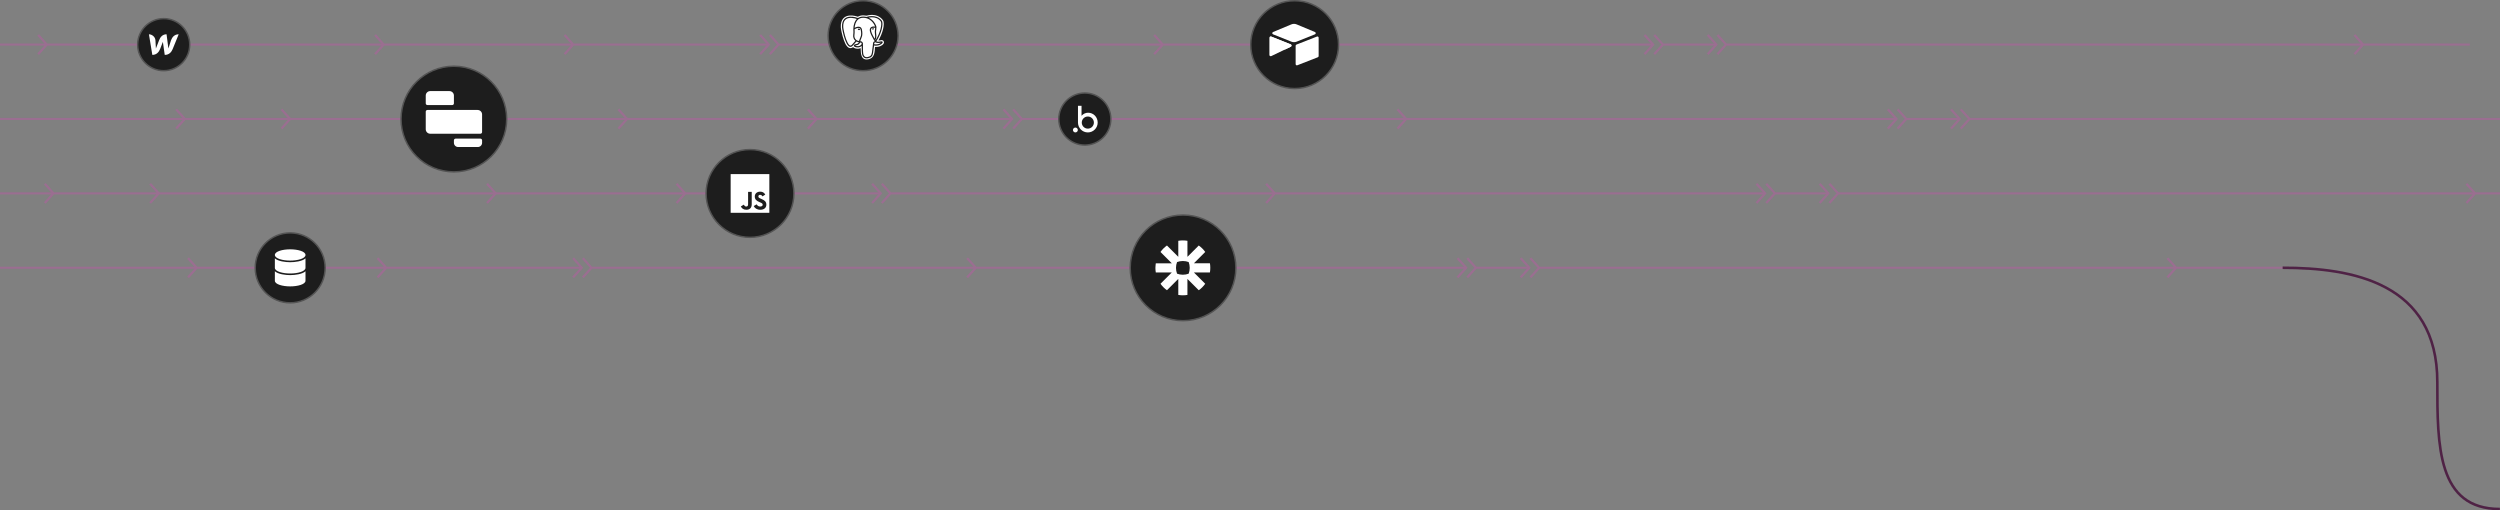 <svg width="1680" height="343" viewBox="0 0 1680 343" fill="none" xmlns="http://www.w3.org/2000/svg">
<rect x="0" y="0" width="1680" height="343" fill="#808080" stroke="none"/>
<path opacity="0.3" d="M-119.938 30.633H-131.273V29.264H-119.938V30.633ZM-105.788 30.633H-120.414V29.264H-105.788V30.633ZM-91.638 30.633H-106.263V29.264H-91.638V30.633ZM-77.487 30.633H-92.113V29.264H-77.487V30.633ZM-63.337 30.633H-77.963V29.264H-63.337V30.633ZM-49.186 30.633H-63.812V29.264H-49.186V30.633ZM-35.036 29.264V30.633H-38.94L-44.531 36.907L-45.71 35.917L-41.83 31.647L-41.665 31.47C-41.437 31.218 -41.272 31.045 -41.169 30.951C-41.067 30.857 -40.918 30.75 -40.721 30.633H-49.662V29.264H-40.721C-40.918 29.146 -41.067 29.04 -41.169 28.946C-41.272 28.852 -41.437 28.678 -41.665 28.427L-41.83 28.25L-45.71 23.98L-44.531 22.989L-38.94 29.264H-35.036ZM-20.886 30.633H-35.511V29.264H-20.886V30.633ZM-6.735 30.633H-21.361V29.264H-6.735V30.633ZM7.415 30.633L-7.211 30.633V29.264H7.415V30.633ZM21.566 30.633H6.94V29.264H21.566V30.633ZM35.716 29.264V30.633H31.812L26.221 36.907L25.042 35.917L28.922 31.647L29.087 31.47C29.315 31.218 29.48 31.045 29.583 30.951C29.685 30.857 29.834 30.75 30.031 30.633H21.09V29.264H30.031C29.834 29.146 29.685 29.04 29.583 28.946C29.48 28.852 29.315 28.678 29.087 28.427L28.922 28.25L25.042 23.98L26.221 22.989L31.812 29.264H35.716ZM49.866 30.633H35.241V29.264H49.866V30.633ZM64.017 30.633H49.391V29.264L64.017 29.264V30.633ZM78.167 30.633H63.541V29.264H78.167V30.633ZM92.317 30.633H77.692V29.264H92.317V30.633ZM106.468 30.633H91.842V29.264H106.468V30.633ZM120.618 30.633H105.993V29.264H120.618V30.633ZM134.769 30.633H120.143V29.264H134.769V30.633ZM148.919 30.633H134.293V29.264H148.919V30.633ZM163.069 30.633H148.444V29.264H163.069V30.633ZM177.22 30.633H162.594V29.264H177.22V30.633ZM191.37 30.633H176.745V29.264L191.37 29.264V30.633ZM205.521 30.633H190.895V29.264H205.521V30.633ZM219.671 30.633H205.045V29.264H219.671V30.633ZM233.821 30.633H219.196V29.264H233.821V30.633ZM247.972 30.633H233.346V29.264H247.972V30.633ZM262.122 29.264V30.633H258.218L252.627 36.907L251.448 35.917L255.328 31.647L255.493 31.47C255.721 31.218 255.887 31.045 255.989 30.951C256.091 30.857 256.24 30.75 256.437 30.633L247.497 30.633V29.264H256.437C256.24 29.146 256.091 29.04 255.989 28.946C255.887 28.852 255.721 28.678 255.493 28.427L255.328 28.25L251.448 23.98L252.627 22.989L258.218 29.264H262.122ZM276.273 30.633H261.647V29.264H276.273V30.633ZM290.423 30.633H275.797V29.264H290.423V30.633ZM304.573 30.633H289.948V29.264H304.573V30.633ZM318.724 30.633H304.098V29.264H318.724V30.633ZM332.874 30.633H318.248V29.264H332.874V30.633ZM347.025 30.633H332.399V29.264H347.025V30.633ZM361.175 30.633H346.549V29.264H361.175V30.633ZM375.325 30.633H360.7V29.264H375.325V30.633ZM389.476 29.264V30.633H385.572L379.981 36.907L378.801 35.917L382.682 31.647L382.847 31.47C383.075 31.218 383.24 31.045 383.342 30.951C383.445 30.857 383.594 30.75 383.791 30.633H374.85V29.264H383.791C383.594 29.146 383.445 29.04 383.342 28.946C383.24 28.852 383.075 28.678 382.847 28.427L382.682 28.25L378.801 23.98L379.981 22.989L385.572 29.264H389.476ZM403.626 30.633H389V29.264H403.626V30.633ZM417.776 30.633H403.151V29.264H417.776V30.633ZM431.927 30.633H417.301V29.264H431.927V30.633ZM446.077 30.633H431.452V29.264H446.077V30.633ZM460.228 30.633H445.602V29.264H460.228V30.633ZM474.378 30.633H459.752V29.264H474.378V30.633ZM488.528 30.633H473.903V29.264H488.528V30.633ZM502.679 30.633H488.053V29.264H502.679V30.633ZM511.388 22.989L517.592 29.948L511.388 36.907L510.209 35.917L514.089 31.647L514.254 31.47C514.482 31.218 514.648 31.045 514.75 30.951C514.852 30.857 515.001 30.75 515.198 30.633L502.2 30.633V29.264H515.198C515.001 29.146 514.852 29.04 514.75 28.946C514.648 28.852 514.482 28.678 514.254 28.427L514.089 28.25L510.209 23.98L511.388 22.989ZM523.525 29.264H530.98V30.633H523.525L517.934 36.907L516.755 35.917L522.181 29.948L516.755 23.98L517.934 22.989L523.525 29.264ZM545.13 30.633H530.504V29.264H545.13V30.633ZM559.28 30.633H544.655V29.264H559.28V30.633ZM573.431 30.633H558.805V29.264L573.431 29.264V30.633ZM587.581 30.633H572.956V29.264H587.581V30.633ZM601.732 30.633H587.106V29.264H601.732V30.633ZM615.882 30.633H601.256V29.264H615.882V30.633ZM630.032 30.633H615.407V29.264H630.032V30.633ZM644.183 30.633H629.557V29.264H644.183V30.633ZM658.333 30.633H643.707V29.264H658.333V30.633ZM672.483 30.633H657.858V29.264H672.483V30.633ZM686.634 30.633H672.008V29.264H686.634V30.633ZM700.784 30.633H686.159V29.264L700.784 29.264V30.633ZM714.935 30.633H700.309V29.264H714.935V30.633ZM729.085 30.633H714.459V29.264H729.085V30.633ZM743.235 30.633H728.61V29.264H743.235V30.633ZM757.386 30.633H742.76V29.264H757.386V30.633ZM771.536 30.633L756.911 30.633V29.264H771.536V30.633ZM785.687 29.264V30.633H781.783L776.192 36.907L775.012 35.917L778.893 31.647L779.058 31.47C779.286 31.218 779.451 31.045 779.553 30.951C779.656 30.857 779.805 30.75 780.001 30.633H771.061V29.264H780.001C779.805 29.146 779.656 29.04 779.553 28.946C779.451 28.852 779.286 28.678 779.058 28.427L778.893 28.25L775.012 23.98L776.192 22.989L781.783 29.264H785.687ZM799.837 30.633H785.211V29.264H799.837V30.633ZM813.987 30.633H799.362V29.264H813.987V30.633ZM828.138 30.633H813.512V29.264H828.138V30.633ZM842.288 30.633H827.663V29.264H842.288V30.633ZM856.439 30.633H841.813V29.264H856.439V30.633ZM870.589 30.633H855.963V29.264H870.589V30.633ZM884.739 30.633H870.114V29.264H884.739V30.633ZM898.89 30.633H884.264V29.264H898.89V30.633ZM913.04 30.633H898.414V29.264H913.04V30.633ZM927.191 30.633H912.565V29.264H927.191V30.633ZM941.341 30.633H926.715V29.264H941.341V30.633ZM955.491 30.633H940.866V29.264H955.491V30.633ZM969.642 30.633H955.016V29.264H969.642V30.633ZM983.792 30.633H969.166V29.264H983.792V30.633ZM997.942 30.633H983.317V29.264H997.942V30.633ZM1012.09 30.633H997.467V29.264H1012.09V30.633ZM1026.24 30.633L1011.62 30.633V29.264H1026.24V30.633ZM1040.39 30.633H1025.77V29.264H1040.39V30.633ZM1054.54 30.633H1039.92V29.264H1054.54V30.633ZM1068.69 30.633H1054.07V29.264H1068.69V30.633ZM1082.84 30.633H1068.22V29.264L1082.84 29.264V30.633ZM1097 30.633H1082.37V29.264H1097V30.633ZM1105.7 22.989L1111.91 29.948L1105.7 36.907L1104.53 35.917L1108.41 31.647L1108.57 31.47C1108.8 31.218 1108.96 31.045 1109.07 30.951C1109.17 30.857 1109.32 30.75 1109.51 30.633H1096.52V29.264H1109.51C1109.32 29.146 1109.17 29.04 1109.07 28.946C1108.96 28.852 1108.8 28.678 1108.57 28.427L1108.41 28.25L1104.53 23.98L1105.7 22.989ZM1117.84 29.264H1125.3V30.633H1117.84L1112.25 36.907L1111.07 35.917L1116.5 29.948L1111.07 23.98L1112.25 22.989L1117.84 29.264ZM1139.45 30.633H1124.82V29.264H1139.45V30.633ZM1148.16 22.989L1154.36 29.948L1148.16 36.907L1146.98 35.917L1150.86 31.647L1151.02 31.47C1151.25 31.218 1151.42 31.045 1151.52 30.951C1151.62 30.857 1151.77 30.75 1151.97 30.633H1138.97V29.264H1151.97C1151.77 29.146 1151.62 29.04 1151.52 28.946C1151.42 28.852 1151.25 28.678 1151.02 28.427L1150.86 28.25L1146.98 23.98L1148.16 22.989ZM1160.29 29.264H1167.75V30.633H1160.29L1154.7 36.907L1153.52 35.917L1158.95 29.948L1153.52 23.98L1154.7 22.989L1160.29 29.264ZM1181.9 30.633H1167.27V29.264H1181.9V30.633ZM1196.05 30.633H1181.42V29.264H1196.05V30.633ZM1210.2 30.633H1195.57V29.264L1210.2 29.264V30.633ZM1224.35 30.633H1209.72V29.264H1224.35V30.633ZM1238.5 30.633H1223.87V29.264H1238.5V30.633ZM1252.65 30.633H1238.02V29.264H1252.65V30.633ZM1266.8 30.633H1252.17V29.264H1266.8V30.633ZM1280.95 30.633L1266.32 30.633V29.264H1280.95V30.633ZM1295.1 30.633H1280.48V29.264H1295.1V30.633ZM1309.25 30.633H1294.63V29.264H1309.25V30.633ZM1323.4 30.633H1308.78V29.264H1323.4V30.633ZM1337.55 30.633H1322.93V29.264H1337.55V30.633ZM1351.7 30.633H1337.08V29.264H1351.7V30.633ZM1365.85 30.633H1351.23V29.264H1365.85V30.633ZM1380 30.633H1365.38V29.264H1380V30.633ZM1394.15 30.633H1379.53V29.264H1394.15V30.633ZM1408.3 30.633H1393.68V29.264H1408.3V30.633ZM1422.45 30.633H1407.83V29.264H1422.45V30.633ZM1436.6 30.633H1421.98V29.264H1436.6V30.633ZM1450.75 30.633H1436.13V29.264H1450.75V30.633ZM1464.91 30.633H1450.28V29.264H1464.91V30.633ZM1479.06 30.633H1464.43V29.264H1479.06V30.633ZM1493.21 30.633H1478.58V29.264H1493.21V30.633ZM1507.36 30.633H1492.73V29.264H1507.36V30.633ZM1521.51 30.633H1506.88V29.264H1521.51V30.633ZM1535.66 30.633L1521.03 30.633V29.264H1535.66V30.633ZM1549.81 30.633H1535.18V29.264H1549.81V30.633ZM1563.96 30.633H1549.33V29.264H1563.96V30.633ZM1578.11 30.633H1563.48V29.264H1578.11V30.633ZM1592.26 29.264V30.633H1588.35L1582.76 36.907L1581.58 35.917L1585.47 31.647L1585.63 31.47C1585.86 31.218 1586.02 31.045 1586.13 30.951C1586.23 30.857 1586.38 30.75 1586.57 30.633H1577.63V29.264H1586.57C1586.38 29.146 1586.23 29.04 1586.13 28.946C1586.02 28.852 1585.86 28.678 1585.63 28.427L1585.47 28.25L1581.58 23.98L1582.76 22.989L1588.35 29.264H1592.26ZM1606.41 30.633H1591.78V29.264L1606.41 29.264V30.633ZM1620.56 30.633H1605.93V29.264H1620.56V30.633ZM1634.71 30.633H1620.08V29.264H1634.71V30.633ZM1648.86 30.633H1634.23V29.264H1648.86V30.633ZM1659.72 29.264V30.633H1648.39V29.264H1659.72Z" fill="#DA44B9"/>
<path opacity="0.3" d="M-83.778 80.632H-95.113V79.264H-83.778V80.632ZM-69.628 80.632H-84.254V79.264H-69.628V80.632ZM-55.477 80.632H-70.103V79.264H-55.477V80.632ZM-41.327 80.632H-55.953V79.264H-41.327V80.632ZM-27.177 80.632H-41.802V79.264H-27.177V80.632ZM-13.026 80.632H-27.652V79.264H-13.026V80.632ZM1.124 80.632H-13.502V79.264H1.124V80.632ZM15.274 80.632H0.649V79.264H15.274V80.632ZM29.425 80.632H14.799V79.264H29.425V80.632ZM43.575 80.632H28.95V79.264H43.575V80.632ZM57.726 80.632H43.1V79.264H57.726V80.632ZM71.876 80.632H57.25V79.264H71.876V80.632ZM86.026 80.632H71.401V79.264H86.026V80.632ZM100.177 80.632H85.551V79.264H100.177V80.632ZM114.327 80.632H99.702V79.264H114.327V80.632ZM128.478 79.264V80.632H124.574L118.983 86.907L117.803 85.917L121.684 81.647L121.849 81.47C122.077 81.218 122.242 81.045 122.344 80.951C122.447 80.857 122.596 80.751 122.793 80.632H113.852V79.264H122.793C122.596 79.146 122.447 79.04 122.344 78.946C122.242 78.852 122.077 78.678 121.849 78.427L121.684 78.25L117.803 73.98L118.983 72.99L124.574 79.264H128.478ZM142.628 80.632H128.002V79.264H142.628V80.632ZM156.778 80.632H142.153V79.264H156.778V80.632ZM170.929 80.632H156.303V79.264H170.929V80.632ZM185.079 80.632H170.454V79.264H185.079V80.632ZM199.23 79.264V80.632H195.325L189.735 86.907L188.555 85.917L192.436 81.647L192.601 81.47C192.829 81.218 192.994 81.045 193.096 80.951C193.198 80.857 193.348 80.751 193.544 80.632H184.604V79.264H193.544C193.348 79.146 193.198 79.04 193.096 78.946C192.994 78.852 192.829 78.678 192.601 78.427L192.436 78.25L188.555 73.98L189.735 72.99L195.325 79.264H199.23ZM213.38 80.632H198.754V79.264H213.38V80.632ZM227.53 80.632H212.905V79.264H227.53V80.632ZM241.681 80.632H227.055V79.264H241.681V80.632ZM255.831 80.632H241.206V79.264H255.831V80.632ZM269.982 80.632H255.356V79.264H269.982V80.632ZM284.132 80.632H269.506V79.264H284.132V80.632ZM298.282 80.632H283.657V79.264H298.282V80.632ZM312.433 80.632H297.807V79.264H312.433V80.632ZM326.583 80.632H311.957V79.264H326.583V80.632ZM340.733 80.632H326.108V79.264H340.733V80.632ZM354.884 80.632H340.258V79.264H354.884V80.632ZM369.034 80.632H354.409V79.264H369.034V80.632ZM383.185 80.632H368.559V79.264H383.185V80.632ZM397.335 80.632H382.709V79.264H397.335V80.632ZM411.485 80.632H396.86V79.264H411.485V80.632ZM425.636 79.264V80.632H421.732L416.141 86.907L414.961 85.917L418.842 81.647L419.007 81.47C419.235 81.218 419.4 81.045 419.503 80.951C419.605 80.857 419.754 80.751 419.951 80.632H411.01V79.264H419.951C419.754 79.146 419.605 79.04 419.503 78.946C419.4 78.852 419.235 78.678 419.007 78.427L418.842 78.25L414.961 73.98L416.141 72.99L421.732 79.264H425.636ZM439.786 80.632H425.161V79.264H439.786V80.632ZM453.937 80.632H439.311V79.264H453.937V80.632ZM468.087 80.632H453.461V79.264H468.087V80.632ZM482.237 80.632H467.612V79.264L482.237 79.264V80.632ZM496.388 80.632H481.762V79.264H496.388V80.632ZM510.538 80.632H495.913V79.264H510.538V80.632ZM524.689 80.632H510.063V79.264H524.689V80.632ZM538.839 80.632H524.213V79.264H538.839V80.632ZM552.989 79.264V80.632H549.085L543.494 86.907L542.315 85.917L546.196 81.647L546.361 81.47C546.589 81.218 546.754 81.045 546.856 80.951C546.958 80.857 547.108 80.751 547.304 80.632L538.364 80.632V79.264H547.304C547.108 79.146 546.958 79.04 546.856 78.946C546.754 78.852 546.589 78.678 546.361 78.427L546.196 78.25L542.315 73.98L543.494 72.99L549.085 79.264H552.989ZM567.14 80.632H552.514V79.264H567.14V80.632ZM581.29 80.632H566.664V79.264H581.29V80.632ZM595.441 80.632H580.815V79.264H595.441V80.632ZM609.591 80.632H594.965V79.264H609.591V80.632ZM623.741 80.632H609.116V79.264H623.741V80.632ZM637.892 80.632H623.266V79.264H637.892V80.632ZM652.042 80.632H637.416V79.264H652.042V80.632ZM666.192 80.632H651.567V79.264H666.192V80.632ZM674.902 72.99L681.106 79.948L674.902 86.907L673.722 85.917L677.603 81.647L677.768 81.47C677.996 81.218 678.161 81.045 678.264 80.951C678.366 80.857 678.515 80.751 678.712 80.632H665.714V79.264H678.712C678.515 79.146 678.366 79.04 678.264 78.946C678.161 78.852 677.996 78.678 677.768 78.427L677.603 78.25L673.722 73.98L674.902 72.99ZM687.039 79.264H694.493V80.632H687.039L681.448 86.907L680.269 85.917L685.694 79.948L680.269 73.98L681.448 72.99L687.039 79.264ZM708.644 80.632H694.018V79.264H708.644V80.632ZM722.794 80.632H708.168V79.264H722.794V80.632ZM736.944 80.632H722.319V79.264H736.944V80.632ZM751.095 80.632H736.469V79.264H751.095V80.632ZM765.245 80.632H750.62V79.264H765.245V80.632ZM779.396 80.632H764.77V79.264H779.396V80.632ZM793.546 80.632H778.92V79.264H793.546V80.632ZM807.696 80.632H793.071V79.264H807.696V80.632ZM821.847 80.632H807.221V79.264H821.847V80.632ZM835.997 80.632H821.372V79.264H835.997V80.632ZM850.148 80.632H835.522V79.264H850.148V80.632ZM864.298 80.632H849.672V79.264H864.298V80.632ZM878.448 80.632H863.823V79.264H878.448V80.632ZM892.599 80.632H877.973V79.264H892.599V80.632ZM906.749 80.632H892.123V79.264H906.749V80.632ZM920.9 80.632H906.274V79.264H920.9V80.632ZM935.05 80.632H920.424V79.264H935.05V80.632ZM949.2 79.264V80.632H945.296L939.705 86.907L938.526 85.917L942.406 81.647L942.572 81.47C942.8 81.218 942.965 81.045 943.067 80.951C943.169 80.857 943.319 80.751 943.515 80.632H934.575V79.264H943.515C943.319 79.146 943.169 79.04 943.067 78.946C942.965 78.852 942.8 78.678 942.572 78.427L942.406 78.25L938.526 73.98L939.705 72.99L945.296 79.264H949.2ZM963.351 80.632H948.725V79.264H963.351V80.632ZM977.501 80.632H962.875V79.264H977.501V80.632ZM991.651 80.632H977.026V79.264H991.651V80.632ZM1005.8 80.632H991.176V79.264H1005.8V80.632ZM1019.95 80.632H1005.33V79.264H1019.95V80.632ZM1034.1 80.632H1019.48V79.264H1034.1V80.632ZM1048.25 80.632H1033.63V79.264H1048.25V80.632ZM1062.4 80.632H1047.78V79.264H1062.4V80.632ZM1076.55 80.632H1061.93V79.264H1076.55V80.632ZM1090.7 80.632H1076.08V79.264H1090.7V80.632ZM1104.85 80.632H1090.23V79.264H1104.85V80.632ZM1119 80.632H1104.38V79.264H1119V80.632ZM1133.16 80.632H1118.53V79.264H1133.16V80.632ZM1147.31 80.632H1132.68V79.264H1147.31V80.632ZM1161.46 80.632H1146.83V79.264H1161.46V80.632ZM1175.61 80.632H1160.98V79.264H1175.61V80.632ZM1189.76 80.632H1175.13V79.264H1189.76V80.632ZM1203.91 80.632H1189.28V79.264H1203.91V80.632ZM1218.06 80.632H1203.43V79.264H1218.06V80.632ZM1232.21 80.632H1217.58V79.264H1232.21V80.632ZM1246.36 80.632H1231.73V79.264H1246.36V80.632ZM1260.51 80.632H1245.88V79.264H1260.51V80.632ZM1269.22 72.99L1275.42 79.948L1269.22 86.907L1268.04 85.917L1271.92 81.647L1272.08 81.47C1272.31 81.218 1272.48 81.045 1272.58 80.951C1272.68 80.857 1272.83 80.751 1273.03 80.632H1260.03V79.264H1273.03C1272.83 79.146 1272.68 79.04 1272.58 78.946C1272.48 78.852 1272.31 78.678 1272.08 78.427L1271.92 78.25L1268.04 73.98L1269.22 72.99ZM1281.36 79.264H1288.81V80.632H1281.36L1275.76 86.907L1274.59 85.917L1280.01 79.948L1274.59 73.98L1275.76 72.99L1281.36 79.264ZM1302.96 80.632H1288.33V79.264H1302.96V80.632ZM1311.67 72.99L1317.87 79.948L1311.67 86.907L1310.49 85.917L1314.37 81.647L1314.54 81.47C1314.76 81.218 1314.93 81.045 1315.03 80.951C1315.13 80.857 1315.28 80.751 1315.48 80.632L1302.48 80.632V79.264H1315.48C1315.28 79.146 1315.13 79.04 1315.03 78.946C1314.93 78.852 1314.76 78.678 1314.54 78.427L1314.37 78.25L1310.49 73.98L1311.67 72.99ZM1323.81 79.264H1331.26V80.632H1323.81L1318.22 86.907L1317.04 85.917L1322.46 79.948L1317.04 73.98L1318.22 72.99L1323.81 79.264ZM1345.41 80.632H1330.79V79.264H1345.41V80.632ZM1359.56 80.632H1344.94V79.264H1359.56V80.632ZM1373.71 80.632H1359.09V79.264H1373.71V80.632ZM1387.86 80.632H1373.24V79.264L1387.86 79.264V80.632ZM1402.01 80.632H1387.39V79.264H1402.01V80.632ZM1416.16 80.632H1401.54V79.264H1416.16V80.632ZM1430.31 80.632H1415.69V79.264H1430.31V80.632ZM1444.46 80.632H1429.84V79.264H1444.46V80.632ZM1458.61 80.632H1443.99V79.264H1458.61V80.632ZM1472.76 80.632H1458.14V79.264H1472.76V80.632ZM1486.92 80.632H1472.29V79.264H1486.92V80.632ZM1501.07 80.632H1486.44V79.264H1501.07V80.632ZM1515.22 80.632H1500.59V79.264H1515.22V80.632ZM1529.37 80.632H1514.74V79.264H1529.37V80.632ZM1543.52 80.632H1528.89V79.264H1543.52V80.632ZM1557.67 80.632H1543.04V79.264H1557.67V80.632ZM1571.82 80.632H1557.19V79.264H1571.82V80.632ZM1585.97 80.632H1571.34V79.264H1585.97V80.632ZM1600.12 80.632H1585.49V79.264H1600.12V80.632ZM1614.27 80.632H1599.64V79.264H1614.27V80.632ZM1628.42 80.632H1613.79V79.264H1628.42V80.632ZM1642.57 80.632H1627.94V79.264H1642.57V80.632ZM1656.72 80.632H1642.09V79.264H1656.72V80.632ZM1670.87 80.632H1656.24V79.264H1670.87V80.632ZM1685.02 80.632H1670.39V79.264H1685.02V80.632ZM1699.17 80.632H1684.55V79.264H1699.17V80.632ZM1713.32 80.632H1698.7V79.264H1713.32V80.632ZM1727.47 80.632H1712.85V79.264H1727.47V80.632ZM1741.62 80.632H1727V79.264H1741.62V80.632ZM1755.77 79.264V80.632H1751.87L1746.28 86.907L1745.1 85.917L1748.98 81.647L1749.14 81.47C1749.37 81.218 1749.54 81.045 1749.64 80.951C1749.74 80.857 1749.89 80.751 1750.09 80.632H1741.15V79.264H1750.09C1749.89 79.146 1749.74 79.04 1749.64 78.946C1749.54 78.852 1749.37 78.678 1749.14 78.427L1748.98 78.25L1745.1 73.98L1746.28 72.99L1751.87 79.264H1755.77ZM1769.92 80.632H1755.3V79.264H1769.92V80.632ZM1784.07 80.632H1769.45V79.264H1784.07V80.632ZM1798.22 80.632H1783.6V79.264H1798.22V80.632ZM1812.37 80.632H1797.75V79.264H1812.37V80.632ZM1823.23 79.264V80.632H1811.9V79.264H1823.23Z" fill="#DA44B9"/>
<path opacity="0.3" d="M-44.692 130.633H-56.027V129.264H-44.692V130.633ZM-30.542 130.633H-45.167V129.264H-30.542V130.633ZM-16.392 130.633H-31.017V129.264H-16.392V130.633ZM-2.241 130.633H-16.867V129.264H-2.241V130.633ZM11.909 130.633H-2.716V129.264H11.909V130.633ZM26.06 130.633H11.434V129.264H26.06V130.633ZM40.21 129.264V130.633H36.306L30.715 136.907L29.536 135.917L33.416 131.647L33.581 131.47C33.809 131.218 33.974 131.045 34.077 130.951C34.179 130.857 34.328 130.75 34.525 130.633H25.584V129.264H34.525C34.328 129.146 34.179 129.04 34.077 128.946C33.974 128.852 33.809 128.679 33.581 128.427L33.416 128.25L29.536 123.98L30.715 122.989L36.306 129.264H40.21ZM54.36 130.633H39.735V129.264H54.36V130.633ZM68.511 130.633H53.885V129.264H68.511V130.633ZM82.661 130.633H68.036V129.264H82.661V130.633ZM96.812 130.633H82.186V129.264H96.812V130.633ZM110.962 129.264V130.633H107.058L101.467 136.907L100.288 135.917L104.168 131.647L104.333 131.47C104.561 131.218 104.726 131.045 104.829 130.951C104.931 130.857 105.08 130.75 105.277 130.633H96.336V129.264H105.277C105.08 129.146 104.931 129.04 104.829 128.946C104.726 128.852 104.561 128.679 104.333 128.427L104.168 128.25L100.288 123.98L101.467 122.989L107.058 129.264H110.962ZM125.112 130.633H110.487V129.264H125.112V130.633ZM139.263 130.633H124.637V129.264H139.263V130.633ZM153.413 130.633H138.788V129.264H153.413V130.633ZM167.564 130.633H152.938V129.264H167.564V130.633ZM181.714 130.633H167.088V129.264H181.714V130.633ZM195.864 130.633H181.239V129.264H195.864V130.633ZM210.015 130.633H195.389V129.264H210.015V130.633ZM224.165 130.633H209.539V129.264H224.165V130.633ZM238.316 130.633H223.69V129.264H238.316V130.633ZM252.466 130.633H237.84V129.264H252.466V130.633ZM266.616 130.633H251.991V129.264H266.616V130.633ZM280.767 130.633H266.141V129.264H280.767V130.633ZM294.917 130.633H280.291V129.264H294.917V130.633ZM309.067 130.633H294.442V129.264H309.067V130.633ZM323.218 130.633H308.592V129.264H323.218V130.633ZM337.368 129.264V130.633H333.464L327.873 136.907L326.694 135.917L330.574 131.647L330.74 131.47C330.968 131.218 331.133 131.045 331.235 130.951C331.337 130.857 331.487 130.75 331.683 130.633H322.743V129.264H331.683C331.487 129.146 331.337 129.04 331.235 128.946C331.133 128.852 330.968 128.679 330.74 128.427L330.574 128.25L326.694 123.98L327.873 122.989L333.464 129.264H337.368ZM351.519 130.633H336.893V129.264H351.519V130.633ZM365.669 130.633H351.043V129.264H365.669V130.633ZM379.819 130.633H365.194V129.264H379.819V130.633ZM393.97 130.633H379.344V129.264H393.97V130.633ZM408.12 130.633H393.495V129.264H408.12V130.633ZM422.271 130.633H407.645V129.264H422.271V130.633ZM436.421 130.633H421.795V129.264H436.421V130.633ZM450.571 130.633H435.946V129.264H450.571V130.633ZM464.722 129.264V130.633H460.818L455.227 136.907L454.047 135.917L457.928 131.647L458.093 131.47C458.321 131.218 458.486 131.045 458.588 130.951C458.691 130.857 458.84 130.75 459.037 130.633H450.096V129.264H459.037C458.84 129.146 458.691 129.04 458.588 128.946C458.486 128.852 458.321 128.679 458.093 128.427L457.928 128.25L454.047 123.98L455.227 122.989L460.818 129.264H464.722ZM478.872 130.633H464.247V129.264H478.872V130.633ZM493.023 130.633H478.397V129.264H493.023V130.633ZM507.173 130.633H492.547V129.264H507.173V130.633ZM521.323 130.633H506.698V129.264H521.323V130.633ZM535.474 130.633H520.848V129.264H535.474V130.633ZM549.624 130.633H534.998V129.264H549.624V130.633ZM563.775 130.633H549.149V129.264H563.775V130.633ZM577.925 130.633H563.299V129.264H577.925V130.633ZM586.634 122.989L592.839 129.948L586.634 136.907L585.455 135.917L589.335 131.647L589.501 131.47C589.729 131.218 589.894 131.045 589.996 130.951C590.098 130.857 590.248 130.75 590.444 130.633H577.446V129.264H590.444C590.248 129.146 590.098 129.04 589.996 128.946C589.894 128.852 589.729 128.679 589.501 128.427L589.335 128.25L585.455 123.98L586.634 122.989ZM598.771 129.264H606.226V130.633H598.771L593.181 136.907L592.001 135.917L597.427 129.948L592.001 123.98L593.181 122.989L598.771 129.264ZM620.376 130.633H605.75V129.264H620.376V130.633ZM634.526 130.633H619.901V129.264H634.526V130.633ZM648.677 130.633H634.051V129.264H648.677V130.633ZM662.827 130.633H648.202V129.264H662.827V130.633ZM676.978 130.633H662.352V129.264H676.978V130.633ZM691.128 130.633H676.502V129.264H691.128V130.633ZM705.278 130.633H690.653V129.264H705.278V130.633ZM719.429 130.633H704.803V129.264H719.429V130.633ZM733.579 130.633H718.954V129.264H733.579V130.633ZM747.73 130.633H733.104V129.264H747.73V130.633ZM761.88 130.633H747.254V129.264H761.88V130.633ZM776.03 130.633H761.405V129.264H776.03V130.633ZM790.181 130.633H775.555V129.264H790.181V130.633ZM804.331 130.633H789.706V129.264H804.331V130.633ZM818.482 130.633H803.856V129.264H818.482V130.633ZM832.632 130.633H818.006V129.264H832.632V130.633ZM846.782 130.633H832.157V129.264H846.782V130.633ZM860.933 129.264V130.633H857.029L851.438 136.907L850.258 135.917L854.139 131.647L854.304 131.47C854.532 131.218 854.697 131.045 854.799 130.951C854.902 130.857 855.051 130.75 855.248 130.633H846.307V129.264H855.248C855.051 129.146 854.902 129.04 854.799 128.946C854.697 128.852 854.532 128.679 854.304 128.427L854.139 128.25L850.258 123.98L851.438 122.989L857.029 129.264H860.933ZM875.083 130.633H860.457V129.264H875.083V130.633ZM889.233 130.633H874.608V129.264H889.233V130.633ZM903.384 130.633H888.758V129.264H903.384V130.633ZM917.534 130.633H902.909V129.264H917.534V130.633ZM931.685 130.633H917.059V129.264H931.685V130.633ZM945.835 130.633H931.209V129.264H945.835V130.633ZM959.985 130.633H945.36V129.264H959.985V130.633ZM974.136 130.633H959.51V129.264H974.136V130.633ZM988.286 130.633H973.661V129.264H988.286V130.633ZM1002.44 130.633H987.811V129.264H1002.44V130.633ZM1016.59 130.633H1001.96V129.264H1016.59V130.633ZM1030.74 130.633H1016.11V129.264L1030.74 129.264V130.633ZM1044.89 130.633H1030.26V129.264H1044.89V130.633ZM1059.04 130.633H1044.41V129.264H1059.04V130.633ZM1073.19 130.633H1058.56V129.264H1073.19V130.633ZM1087.34 130.633H1072.71V129.264H1087.34V130.633ZM1101.49 130.633L1086.86 130.633V129.264H1101.49V130.633ZM1115.64 130.633H1101.01V129.264H1115.64V130.633ZM1129.79 130.633H1115.16V129.264H1129.79V130.633ZM1143.94 130.633H1129.31V129.264H1143.94V130.633ZM1158.09 130.633H1143.47V129.264H1158.09V130.633ZM1172.24 130.633H1157.62V129.264H1172.24V130.633ZM1180.95 122.989L1187.15 129.948L1180.95 136.907L1179.77 135.917L1183.65 131.647L1183.82 131.47C1184.04 131.218 1184.21 131.045 1184.31 130.951C1184.41 130.857 1184.56 130.75 1184.76 130.633H1171.76V129.264H1184.76C1184.56 129.146 1184.41 129.04 1184.31 128.946C1184.21 128.852 1184.04 128.679 1183.82 128.427L1183.65 128.25L1179.77 123.98L1180.95 122.989ZM1193.09 129.264H1200.54V130.633H1193.09L1187.5 136.907L1186.32 135.917L1191.74 129.948L1186.32 123.98L1187.5 122.989L1193.09 129.264ZM1214.69 130.633H1200.07V129.264H1214.69V130.633ZM1223.4 122.989L1229.61 129.948L1223.4 136.907L1222.22 135.917L1226.1 131.647L1226.27 131.47C1226.5 131.218 1226.66 131.045 1226.76 130.951C1226.87 130.857 1227.02 130.75 1227.21 130.633H1214.21V129.264H1227.21C1227.02 129.146 1226.87 129.04 1226.76 128.946C1226.66 128.852 1226.5 128.679 1226.27 128.427L1226.1 128.25L1222.22 123.98L1223.4 122.989ZM1235.54 129.264H1242.99V130.633H1235.54L1229.95 136.907L1228.77 135.917L1234.19 129.948L1228.77 123.98L1229.95 122.989L1235.54 129.264ZM1257.14 130.633H1242.52V129.264H1257.14V130.633ZM1271.29 130.633H1256.67V129.264H1271.29V130.633ZM1285.44 130.633H1270.82V129.264H1285.44V130.633ZM1299.59 130.633H1284.97V129.264H1299.59V130.633ZM1313.75 130.633H1299.12V129.264H1313.75V130.633ZM1327.9 130.633H1313.27V129.264H1327.9V130.633ZM1342.05 130.633H1327.42V129.264H1342.05V130.633ZM1356.2 130.633H1341.57V129.264H1356.2V130.633ZM1370.35 130.633H1355.72V129.264H1370.35V130.633ZM1384.5 130.633H1369.87V129.264H1384.5V130.633ZM1398.65 130.633H1384.02V129.264H1398.65V130.633ZM1412.8 130.633H1398.17V129.264H1412.8V130.633ZM1426.95 130.633H1412.32V129.264H1426.95V130.633ZM1441.1 130.633H1426.47V129.264H1441.1V130.633ZM1455.25 130.633H1440.62V129.264H1455.25V130.633ZM1469.4 130.633H1454.77V129.264H1469.4V130.633ZM1483.55 130.633H1468.92V129.264H1483.55V130.633ZM1497.7 130.633H1483.07V129.264H1497.7V130.633ZM1511.85 130.633H1497.23V129.264H1511.85V130.633ZM1526 130.633H1511.38V129.264H1526V130.633ZM1540.15 130.633H1525.53V129.264H1540.15V130.633ZM1554.3 130.633H1539.68V129.264H1554.3V130.633ZM1568.45 130.633H1553.83V129.264H1568.45V130.633ZM1582.6 130.633H1567.98V129.264H1582.6V130.633ZM1596.75 130.633H1582.13V129.264H1596.75V130.633ZM1610.9 130.633H1596.28V129.264H1610.9V130.633ZM1625.05 130.633H1610.43V129.264H1625.05V130.633ZM1639.2 130.633H1624.58V129.264H1639.2V130.633ZM1653.35 130.633H1638.73V129.264H1653.35V130.633ZM1667.5 129.264V130.633H1663.6L1658.01 136.907L1656.83 135.917L1660.71 131.647L1660.88 131.47C1661.1 131.218 1661.27 131.045 1661.37 130.951C1661.47 130.857 1661.62 130.75 1661.82 130.633H1652.88V129.264H1661.82C1661.62 129.146 1661.47 129.04 1661.37 128.946C1661.27 128.852 1661.1 128.679 1660.88 128.427L1660.71 128.25L1656.83 123.98L1658.01 122.989L1663.6 129.264H1667.5ZM1681.66 130.633H1667.03V129.264H1681.66V130.633ZM1695.81 130.633H1681.18V129.264H1695.81V130.633ZM1709.96 130.633H1695.33V129.264H1709.96V130.633ZM1724.11 130.633H1709.48V129.264H1724.11V130.633ZM1734.97 129.264V130.633H1723.63V129.264H1734.97Z" fill="#DA44B9"/>
<path opacity="0.3" d="M-245.61 180.633H-256.945V179.264H-245.61V180.633ZM-231.46 180.633H-246.086V179.264H-231.46V180.633ZM-217.309 180.633H-231.935V179.264H-217.309V180.633ZM-203.159 180.633H-217.785V179.264H-203.159V180.633ZM-189.009 180.633H-203.634V179.264H-189.009V180.633ZM-174.858 180.633H-189.484V179.264H-174.858V180.633ZM-160.708 179.264V180.633H-164.612L-170.203 186.907L-171.382 185.917L-167.502 181.647L-167.337 181.47C-167.109 181.218 -166.943 181.045 -166.841 180.951C-166.739 180.857 -166.59 180.75 -166.393 180.633H-175.334V179.264H-166.393C-166.59 179.146 -166.739 179.04 -166.841 178.946C-166.943 178.852 -167.109 178.679 -167.337 178.427L-167.502 178.25L-171.382 173.98L-170.203 172.989L-164.612 179.264H-160.708ZM-146.558 180.633H-161.183V179.264H-146.558V180.633ZM-132.407 180.633H-147.033V179.264H-132.407V180.633ZM-118.257 180.633H-132.882V179.264H-118.257V180.633ZM-104.106 180.633H-118.732V179.264H-104.106V180.633ZM-89.956 179.264V180.633H-93.86L-99.451 186.907L-100.63 185.917L-96.75 181.647L-96.585 181.47C-96.357 181.218 -96.192 181.045 -96.089 180.951C-95.987 180.857 -95.838 180.75 -95.641 180.633H-104.582V179.264H-95.641C-95.838 179.146 -95.987 179.04 -96.089 178.946C-96.192 178.852 -96.357 178.679 -96.585 178.427L-96.75 178.25L-100.63 173.98L-99.451 172.989L-93.86 179.264H-89.956ZM-75.806 180.633H-90.431V179.264H-75.806V180.633ZM-61.655 180.633H-76.281V179.264H-61.655V180.633ZM-47.505 180.633H-62.13V179.264H-47.505V180.633ZM-33.354 180.633H-47.98V179.264H-33.354V180.633ZM-19.204 180.633H-33.83V179.264H-19.204V180.633ZM-5.054 180.633H-19.679V179.264H-5.054V180.633ZM9.097 180.633H-5.529V179.264H9.097V180.633ZM23.247 180.633H8.622V179.264H23.247V180.633ZM37.398 180.633H22.772V179.264H37.398V180.633ZM51.548 180.633H36.922V179.264H51.548V180.633ZM65.698 180.633H51.073V179.264H65.698V180.633ZM79.849 180.633H65.223V179.264H79.849V180.633ZM93.999 180.633H79.374V179.264H93.999V180.633ZM108.15 180.633H93.524V179.264H108.15V180.633ZM122.3 180.633H107.674V179.264H122.3V180.633ZM136.45 179.264V180.633H132.546L126.955 186.907L125.776 185.917L129.656 181.647L129.822 181.47C130.05 181.218 130.215 181.045 130.317 180.951C130.419 180.857 130.569 180.75 130.765 180.633H121.825V179.264H130.765C130.569 179.146 130.419 179.04 130.317 178.946C130.215 178.852 130.05 178.679 129.822 178.427L129.656 178.25L125.776 173.98L126.955 172.989L132.546 179.264H136.45ZM150.601 180.633H135.975V179.264H150.601V180.633ZM164.751 180.633H150.125V179.264H164.751V180.633ZM178.901 180.633H164.276V179.264H178.901V180.633ZM193.052 180.633H178.426V179.264H193.052V180.633ZM207.202 180.633H192.577V179.264H207.202V180.633ZM221.353 180.633H206.727V179.264H221.353V180.633ZM235.503 180.633H220.877V179.264H235.503V180.633ZM249.653 180.633H235.028V179.264H249.653V180.633ZM263.804 179.264V180.633H259.9L254.309 186.907L253.129 185.917L257.01 181.647L257.175 181.47C257.403 181.218 257.568 181.045 257.67 180.951C257.773 180.857 257.922 180.75 258.119 180.633H249.178V179.264H258.119C257.922 179.146 257.773 179.04 257.67 178.946C257.568 178.852 257.403 178.679 257.175 178.427L257.01 178.25L253.129 173.98L254.309 172.989L259.9 179.264H263.804ZM277.954 180.633H263.329V179.264H277.954V180.633ZM292.105 180.633H277.479V179.264H292.105V180.633ZM306.255 180.633H291.629V179.264H306.255V180.633ZM320.405 180.633H305.78V179.264H320.405V180.633ZM334.556 180.633H319.93V179.264H334.556V180.633ZM348.706 180.633H334.081V179.264H348.706V180.633ZM362.857 180.633H348.231V179.264H362.857V180.633ZM377.007 180.633H362.381V179.264H377.007V180.633ZM385.716 172.989L391.921 179.948L385.716 186.907L384.537 185.917L388.417 181.647L388.583 181.47C388.811 181.218 388.976 181.045 389.078 180.951C389.18 180.857 389.33 180.75 389.526 180.633H376.528V179.264H389.526C389.33 179.146 389.18 179.04 389.078 178.946C388.976 178.852 388.811 178.679 388.583 178.427L388.417 178.25L384.537 173.98L385.716 172.989ZM397.853 179.264H405.308V180.633H397.853L392.263 186.907L391.083 185.917L396.509 179.948L391.083 173.98L392.263 172.989L397.853 179.264ZM419.458 180.633H404.832V179.264H419.458V180.633ZM433.608 180.633H418.983V179.264H433.608V180.633ZM447.759 180.633H433.133V179.264H447.759V180.633ZM461.909 180.633H447.284V179.264H461.909V180.633ZM476.06 180.633H461.434V179.264H476.06V180.633ZM490.21 180.633H475.584V179.264H490.21V180.633ZM504.36 180.633H489.735V179.264H504.36V180.633ZM518.511 180.633H503.885V179.264H518.511V180.633ZM532.661 180.633H518.036V179.264H532.661V180.633ZM546.812 180.633H532.186V179.264H546.812V180.633ZM560.962 180.633H546.336V179.264H560.962V180.633ZM575.112 180.633H560.487V179.264H575.112V180.633ZM589.263 180.633H574.637V179.264H589.263V180.633ZM603.413 180.633H588.788V179.264H603.413V180.633ZM617.564 180.633H602.938V179.264H617.564V180.633ZM631.714 180.633H617.088V179.264H631.714V180.633ZM645.864 180.633H631.239V179.264H645.864V180.633ZM660.015 179.264V180.633H656.111L650.52 186.907L649.34 185.917L653.221 181.647L653.386 181.47C653.614 181.218 653.779 181.045 653.881 180.951C653.984 180.857 654.133 180.75 654.33 180.633H645.389V179.264H654.33C654.133 179.146 653.984 179.04 653.881 178.946C653.779 178.852 653.614 178.679 653.386 178.427L653.221 178.25L649.34 173.98L650.52 172.989L656.111 179.264H660.015ZM674.165 180.633H659.539V179.264H674.165V180.633ZM688.316 180.633H673.69V179.264H688.316V180.633ZM702.466 180.633H687.84V179.264H702.466V180.633ZM716.616 180.633H701.991V179.264H716.616V180.633ZM730.767 180.633H716.141V179.264H730.767V180.633ZM744.917 180.633H730.291V179.264H744.917V180.633ZM759.067 180.633H744.442V179.264H759.067V180.633ZM773.218 180.633H758.592V179.264H773.218V180.633ZM787.368 180.633H772.743V179.264H787.368V180.633ZM801.519 180.633H786.893V179.264H801.519V180.633ZM815.669 180.633H801.043V179.264H815.669V180.633ZM829.819 180.633H815.194V179.264L829.819 179.264V180.633ZM843.97 180.633H829.344V179.264H843.97V180.633ZM858.12 180.633H843.495V179.264H858.12V180.633ZM872.271 180.633H857.645V179.264H872.271V180.633ZM886.421 180.633H871.795V179.264H886.421V180.633ZM900.571 180.633L885.946 180.633V179.264H900.571V180.633ZM914.722 180.633H900.096V179.264H914.722V180.633ZM928.872 180.633H914.247V179.264H928.872V180.633ZM943.023 180.633H928.397V179.264H943.023V180.633ZM957.173 180.633H942.547V179.264H957.173V180.633ZM971.323 180.633H956.698V179.264H971.323V180.633ZM980.033 172.989L986.237 179.948L980.033 186.907L978.853 185.917L982.734 181.647L982.899 181.47C983.127 181.218 983.292 181.045 983.394 180.951C983.497 180.857 983.646 180.75 983.843 180.633H970.845V179.264H983.843C983.646 179.146 983.497 179.04 983.394 178.946C983.292 178.852 983.127 178.679 982.899 178.427L982.734 178.25L978.853 173.98L980.033 172.989ZM992.17 179.264H999.624V180.633H992.17L986.579 186.907L985.4 185.917L990.825 179.948L985.4 173.98L986.579 172.989L992.17 179.264ZM1013.77 180.633H999.149V179.264H1013.77V180.633ZM1022.48 172.989L1028.69 179.948L1022.48 186.907L1021.3 185.917L1025.19 181.647L1025.35 181.47C1025.58 181.218 1025.74 181.045 1025.85 180.951C1025.95 180.857 1026.1 180.75 1026.29 180.633H1013.3V179.264H1026.29C1026.1 179.146 1025.95 179.04 1025.85 178.946C1025.74 178.852 1025.58 178.679 1025.35 178.427L1025.19 178.25L1021.3 173.98L1022.48 172.989ZM1034.62 179.264H1042.08V180.633H1034.62L1029.03 186.907L1027.85 185.917L1033.28 179.948L1027.85 173.98L1029.03 172.989L1034.62 179.264ZM1056.23 180.633H1041.6V179.264H1056.23V180.633ZM1070.38 180.633H1055.75V179.264H1070.38V180.633ZM1084.53 180.633H1069.9V179.264H1084.53V180.633ZM1098.68 180.633H1084.05V179.264H1098.68V180.633ZM1112.83 180.633H1098.2V179.264H1112.83V180.633ZM1126.98 180.633H1112.35V179.264H1126.98V180.633ZM1141.13 180.633H1126.5V179.264H1141.13V180.633ZM1155.28 180.633H1140.65V179.264H1155.28V180.633ZM1169.43 180.633H1154.8V179.264H1169.43V180.633ZM1183.58 180.633H1168.95V179.264H1183.58V180.633ZM1197.73 180.633H1183.1V179.264H1197.73V180.633ZM1211.88 180.633H1197.25V179.264H1211.88V180.633ZM1226.03 180.633H1211.4V179.264H1226.03V180.633ZM1240.18 180.633H1225.56V179.264H1240.18V180.633ZM1254.33 180.633H1239.71V179.264H1254.33V180.633ZM1268.48 180.633H1253.86V179.264H1268.48V180.633ZM1282.63 180.633H1268.01V179.264H1282.63V180.633ZM1296.78 180.633H1282.16V179.264H1296.78V180.633ZM1310.93 180.633H1296.31V179.264H1310.93V180.633ZM1325.08 180.633H1310.46V179.264H1325.08V180.633ZM1339.23 180.633H1324.61V179.264H1339.23V180.633ZM1353.38 180.633H1338.76V179.264H1353.38V180.633ZM1367.53 180.633H1352.91V179.264H1367.53V180.633ZM1381.68 180.633H1367.06V179.264H1381.68V180.633ZM1395.84 180.633H1381.21V179.264H1395.84V180.633ZM1409.99 180.633H1395.36V179.264H1409.99V180.633ZM1424.14 180.633H1409.51V179.264H1424.14V180.633ZM1438.29 180.633H1423.66V179.264H1438.29V180.633ZM1452.44 180.633H1437.81V179.264H1452.44V180.633ZM1466.59 179.264V180.633H1462.68L1457.09 186.907L1455.91 185.917L1459.79 181.647L1459.96 181.47C1460.19 181.218 1460.35 181.045 1460.45 180.951C1460.56 180.857 1460.71 180.75 1460.9 180.633H1451.96V179.264H1460.9C1460.71 179.146 1460.56 179.04 1460.45 178.946C1460.35 178.852 1460.19 178.679 1459.96 178.427L1459.79 178.25L1455.91 173.98L1457.09 172.989L1462.68 179.264H1466.59ZM1480.74 180.633H1466.11V179.264H1480.74V180.633ZM1494.89 180.633H1480.26V179.264H1494.89V180.633ZM1509.04 180.633H1494.41V179.264H1509.04V180.633ZM1523.19 180.633H1508.56V179.264H1523.19V180.633ZM1534.05 179.264V180.633H1522.71V179.264H1534.05Z" fill="#DA44B9"/>
<path d="M1533.94 179.946C1580.61 179.946 1637.88 189.951 1637.88 256.821C1637.88 299.643 1637.88 342.054 1679.92 342.054" stroke="#4F2245" stroke-width="1.75"/>
<circle cx="870" cy="30" r="29.5" fill="#1D1D1D" stroke="#545454"/>
<g clip-path="url(#clip0)">
<path d="M867.811 16.383L855.472 21.529C854.794 21.806 854.794 22.789 855.493 23.067L867.875 28.021C868.956 28.448 870.186 28.448 871.267 28.021L883.648 23.067C884.348 22.789 884.348 21.806 883.669 21.529L871.33 16.383C870.207 15.913 868.935 15.913 867.811 16.383Z" fill="white"/>
<path d="M870.674 30.733V43.097C870.674 43.695 871.267 44.079 871.797 43.865L885.599 38.463C885.917 38.335 886.129 38.036 886.129 37.694V25.33C886.129 24.732 885.536 24.348 885.006 24.561L871.204 29.964C870.886 30.07 870.674 30.391 870.674 30.733Z" fill="white"/>
<path d="M867.451 31.352L863.359 33.338L862.935 33.53L854.285 37.694C853.734 37.95 853.034 37.566 853.034 36.947V25.351C853.034 25.138 853.14 24.945 853.289 24.796C853.352 24.732 853.416 24.689 853.501 24.647C853.713 24.518 854.009 24.497 854.243 24.582L867.366 29.814C868.045 30.113 868.087 31.053 867.451 31.352Z" fill="white"/>
<path d="M867.451 31.352L863.359 33.338L853.31 24.796C853.373 24.732 853.437 24.689 853.522 24.647C853.734 24.518 854.031 24.497 854.264 24.582L867.387 29.814C868.044 30.113 868.087 31.053 867.451 31.352Z" fill="white"/>
</g>
<circle cx="795" cy="180" r="35.5" fill="#1D1D1D" stroke="#545454"/>
<path d="M813.073 176.933H802.305L809.92 169.317C809.323 168.477 808.657 167.689 807.926 166.964C807.196 166.24 806.408 165.573 805.573 164.976L797.958 172.592V161.818C796.961 161.65 795.935 161.563 794.892 161.563H794.875C793.831 161.563 792.806 161.65 791.809 161.818V172.586L784.193 164.97C783.353 165.567 782.565 166.234 781.84 166.964L781.834 166.97C781.11 167.694 780.443 168.483 779.847 169.323L787.462 176.938H776.694C776.694 176.938 776.439 178.961 776.439 180.004V180.016C776.439 181.059 776.526 182.085 776.694 183.082H787.462L779.847 190.692C781.046 192.372 782.513 193.844 784.193 195.038L791.809 187.423V198.191C792.806 198.359 793.826 198.446 794.869 198.446H794.892C795.935 198.446 796.961 198.359 797.952 198.191V187.429L805.568 195.044C806.408 194.447 807.196 193.781 807.921 193.05C808.645 192.32 809.312 191.532 809.909 190.697L802.293 183.082H813.061C813.229 182.085 813.316 181.065 813.316 180.022V179.993C813.328 178.95 813.241 177.93 813.073 176.933ZM799.494 180.016C799.494 181.384 799.245 182.699 798.787 183.911C797.575 184.369 796.26 184.618 794.892 184.618H794.875C793.507 184.618 792.191 184.369 790.98 183.911C790.522 182.699 790.273 181.384 790.273 180.016V179.999C790.273 178.631 790.522 177.315 790.98 176.104C792.191 175.646 793.507 175.397 794.875 175.397H794.892C796.266 175.397 797.575 175.646 798.787 176.104C799.245 177.315 799.494 178.625 799.494 179.999V180.016Z" fill="white"/>
<circle cx="504" cy="130" r="29.5" fill="#1D1D1D" stroke="#545454"/>
<path d="M517 117H491V143H517V117Z" fill="white"/>
<path d="M508.466 137.313C508.989 138.168 509.671 138.796 510.876 138.796C511.888 138.796 512.535 138.29 512.535 137.591C512.535 136.753 511.87 136.457 510.756 135.969L510.145 135.707C508.382 134.956 507.211 134.015 507.211 132.026C507.211 130.194 508.607 128.799 510.789 128.799C512.342 128.799 513.459 129.339 514.264 130.755L512.361 131.976C511.943 131.225 511.491 130.929 510.789 130.929C510.073 130.929 509.62 131.383 509.62 131.976C509.62 132.709 510.074 133.006 511.122 133.46L511.733 133.722C513.809 134.612 514.981 135.519 514.981 137.56C514.981 139.76 513.253 140.965 510.932 140.965C508.663 140.965 507.197 139.883 506.48 138.466L508.466 137.313ZM499.835 137.524C500.219 138.205 500.568 138.781 501.407 138.781C502.21 138.781 502.716 138.467 502.716 137.246V128.938H505.159V137.279C505.159 139.809 503.676 140.96 501.511 140.96C499.555 140.96 498.422 139.948 497.846 138.728L499.835 137.524Z" fill="#1D1D1D"/>
<circle cx="110" cy="30" r="17.5" fill="#1D1D1D" stroke="#545454"/>
<g clip-path="url(#clip1)">
<path d="M114.914 27.092C114.914 27.092 113.293 32.185 113.161 32.605C113.113 32.173 111.923 23.032 111.923 23.032C109.161 23.032 107.684 25.002 106.903 27.08C106.903 27.08 104.933 32.185 104.765 32.617C104.753 32.221 104.465 27.14 104.465 27.14C104.296 24.593 101.966 23.044 100.081 23.044L102.363 36.893C105.257 36.881 106.819 34.923 107.636 32.845C107.636 32.845 109.377 28.341 109.449 28.137C109.461 28.329 110.698 36.893 110.698 36.893C113.605 36.893 115.166 35.055 116.007 33.049L120.079 23.044C117.208 23.044 115.695 25.002 114.914 27.092Z" fill="white"/>
</g>
<circle cx="195" cy="180" r="23.5" fill="#1D1D1D" stroke="#545454"/>
<path d="M195 167.542C190.017 167.542 184.708 168.896 184.708 171.333C184.708 173.771 190.017 175.125 195 175.125C199.983 175.125 205.292 173.771 205.292 171.333C205.292 168.896 199.983 167.542 195 167.542Z" fill="white"/>
<path d="M195 176.208C191.804 176.208 186.875 175.612 184.708 173.608V180C184.708 182.437 190.017 183.791 195 183.791C199.983 183.791 205.292 182.437 205.292 180V173.608C203.125 175.612 198.196 176.208 195 176.208Z" fill="white"/>
<path d="M195 184.875C191.804 184.875 186.875 184.279 184.708 182.275V188.667C184.708 191.104 190.017 192.458 195 192.458C199.983 192.458 205.292 191.104 205.292 188.667V182.275C203.125 184.279 198.196 184.875 195 184.875Z" fill="white"/>
<circle cx="729" cy="80" r="17.5" fill="#1D1D1D" stroke="#545454"/>
<g clip-path="url(#clip2)">
<path d="M731.195 75.749C729.588 75.749 728.004 76.439 726.794 77.795V71.105H724.401V82.369C724.401 82.369 724.401 82.369 724.401 82.37C724.401 86.026 727.365 88.99 731.022 88.99C734.678 88.99 737.642 86.026 737.642 82.37C737.642 78.713 734.852 75.749 731.195 75.749ZM731.022 86.44C728.773 86.44 726.951 84.618 726.951 82.37C726.951 80.121 728.773 78.299 731.022 78.299C733.27 78.299 735.092 80.121 735.092 82.37C735.092 84.618 733.27 86.44 731.022 86.44Z" fill="white"/>
<path d="M722.66 85.716C721.756 85.716 721.023 86.449 721.023 87.353C721.023 88.257 721.756 88.99 722.66 88.99C723.564 88.99 724.297 88.257 724.297 87.353C724.297 86.449 723.564 85.716 722.66 85.716Z" fill="white"/>
</g>
<circle cx="305" cy="80" r="35.5" fill="#1D1D1D" stroke="#545454"/>
<path fill-rule="evenodd" clip-rule="evenodd" d="M289.128 61.206H302.001C303.673 61.206 305.03 62.553 305.03 64.214V69.476C305.03 69.775 304.91 70.062 304.697 70.274C304.484 70.485 304.196 70.604 303.894 70.604H287.235C286.934 70.604 286.645 70.485 286.432 70.274C286.219 70.062 286.099 69.775 286.099 69.476V64.214C286.099 62.553 287.456 61.206 289.128 61.206ZM287.235 73.893H320.932C322.605 73.893 323.961 75.24 323.961 76.9V88.741C323.961 89.04 323.842 89.327 323.629 89.538C323.416 89.75 323.127 89.869 322.825 89.869H289.128C288.325 89.869 287.554 89.552 286.986 88.988C286.418 88.424 286.099 87.659 286.099 86.862V75.021C286.099 74.873 286.128 74.726 286.185 74.589C286.243 74.452 286.326 74.328 286.432 74.223C286.537 74.119 286.662 74.035 286.8 73.979C286.938 73.922 287.086 73.893 287.235 73.893ZM306.166 93.158H322.825C323.127 93.158 323.416 93.277 323.629 93.488C323.842 93.7 323.961 93.987 323.961 94.286V95.977C323.961 96.725 323.662 97.442 323.13 97.971C322.597 98.499 321.875 98.796 321.122 98.796H307.87C307.117 98.796 306.394 98.499 305.862 97.971C305.329 97.442 305.03 96.725 305.03 95.977V94.286C305.03 93.987 305.15 93.7 305.363 93.488C305.576 93.277 305.865 93.158 306.166 93.158Z" fill="white"/>
<circle cx="580" cy="24" r="23.5" fill="#1D1D1D" stroke="#545454"/>
<g clip-path="url(#clip3)">
<path d="M585.866 10C584.703 10.009 583.547 10.178 582.431 10.504L582.352 10.529C581.648 10.404 580.935 10.335 580.219 10.322C578.75 10.297 577.488 10.655 576.47 11.25C575.468 10.901 573.388 10.3 571.195 10.42C569.669 10.504 568.002 10.969 566.768 12.275C565.537 13.581 564.886 15.602 565.023 18.352C565.06 19.111 565.276 20.349 565.634 21.951C565.992 23.554 566.495 25.43 567.122 27.141C567.749 28.854 568.436 30.391 569.51 31.436C570.046 31.96 570.785 32.4 571.655 32.364C572.266 32.339 572.819 32.07 573.295 31.674C573.527 31.98 573.775 32.114 574.001 32.237C574.285 32.394 574.562 32.5 574.849 32.57C575.364 32.699 576.246 32.871 577.279 32.695C577.63 32.636 578.001 32.521 578.37 32.358C578.384 32.77 578.4 33.174 578.416 33.583C578.467 34.877 578.5 36.074 578.887 37.123C578.95 37.294 579.121 38.176 579.794 38.955C580.468 39.735 581.787 40.221 583.29 39.899C584.35 39.671 585.698 39.261 586.593 37.984C587.479 36.721 587.878 34.91 587.957 31.973C587.977 31.814 588 31.679 588.025 31.552L588.236 31.571H588.261C589.392 31.622 590.619 31.461 591.644 30.984C592.552 30.562 593.239 30.136 593.74 29.38C593.864 29.192 594.001 28.966 594.039 28.576C594.076 28.186 593.853 27.576 593.483 27.295C592.741 26.73 592.274 26.945 591.774 27.049C591.281 27.158 590.779 27.219 590.275 27.231C591.717 24.797 592.751 22.212 593.34 19.925C593.69 18.575 593.885 17.33 593.902 16.241C593.918 15.152 593.829 14.189 593.178 13.355C591.144 10.75 588.285 10.03 586.072 10.005C586.004 10.004 585.935 10.002 585.866 10.004V10ZM585.808 10.8C587.9 10.78 590.574 11.369 592.494 13.828C592.925 14.38 593.054 15.188 593.039 16.183C593.022 17.176 592.839 18.366 592.504 19.67C591.853 22.195 590.623 25.139 588.891 27.78C588.952 27.824 589.018 27.86 589.088 27.887C589.449 28.038 590.274 28.166 591.919 27.828C592.333 27.74 592.636 27.681 592.95 27.921C593.027 27.986 593.087 28.068 593.126 28.16C593.166 28.252 593.184 28.352 593.178 28.453C593.162 28.604 593.106 28.749 593.016 28.872C592.698 29.351 592.071 29.805 591.266 30.179C590.554 30.511 589.533 30.685 588.628 30.695C588.174 30.7 587.755 30.665 587.399 30.554L587.377 30.545C587.239 31.87 586.924 34.486 586.718 35.68C586.554 36.642 586.265 37.407 585.715 37.98C585.167 38.553 584.39 38.898 583.345 39.123C582.05 39.401 581.106 39.101 580.497 38.587C579.89 38.075 579.612 37.395 579.445 36.979C579.33 36.691 579.27 36.319 579.213 35.821C579.156 35.324 579.113 34.715 579.084 34.029C579.046 32.978 579.034 31.926 579.047 30.875C578.506 31.371 577.834 31.701 577.111 31.825C576.252 31.971 575.485 31.828 575.028 31.712C574.802 31.656 574.584 31.571 574.379 31.461C574.167 31.348 573.965 31.219 573.83 30.965C573.751 30.82 573.726 30.651 573.759 30.489C573.801 30.324 573.897 30.179 574.031 30.075C574.278 29.874 574.605 29.761 575.097 29.659C575.994 29.474 576.307 29.348 576.498 29.196C576.66 29.066 576.843 28.804 577.168 28.419C577.166 28.402 577.165 28.385 577.164 28.367C576.584 28.351 576.015 28.198 575.505 27.92C575.318 28.117 574.363 29.13 573.198 30.535C572.708 31.122 572.167 31.46 571.595 31.484C571.024 31.509 570.508 31.22 570.069 30.794C569.192 29.94 568.493 28.471 567.883 26.811C567.274 25.151 566.779 23.302 566.427 21.727C566.074 20.152 565.866 18.883 565.836 18.27C565.705 15.668 566.313 13.914 567.354 12.807C568.396 11.701 569.826 11.283 571.219 11.203C573.719 11.059 576.094 11.932 576.574 12.12C577.499 11.49 578.692 11.098 580.181 11.123C580.888 11.132 581.591 11.224 582.277 11.395L582.302 11.384C582.604 11.277 582.912 11.188 583.224 11.116C584.071 10.918 584.937 10.813 585.807 10.803L585.808 10.8ZM585.997 11.637H585.815C585.101 11.648 584.389 11.728 583.69 11.877C585.244 12.568 586.418 13.63 587.244 14.69C587.819 15.424 588.294 16.231 588.656 17.09C588.793 17.42 588.886 17.699 588.938 17.915C588.964 18.024 588.982 18.115 588.988 18.21C588.99 18.258 588.993 18.306 588.973 18.39C588.973 18.394 588.967 18.402 588.966 18.406C589.003 19.501 588.732 20.244 588.7 21.289C588.675 22.046 588.868 22.936 588.916 23.907C588.961 24.82 588.851 25.823 588.26 26.806C588.31 26.866 588.354 26.926 588.402 26.986C589.966 24.517 591.093 21.786 591.694 19.457C592.016 18.204 592.187 17.067 592.202 16.168C592.214 15.268 592.047 14.615 591.834 14.342C590.16 12.197 587.895 11.651 585.997 11.636V11.637ZM580.024 11.957C578.549 11.961 577.492 12.408 576.69 13.076C575.863 13.768 575.308 14.714 574.944 15.682C574.511 16.832 574.363 17.945 574.304 18.7L574.32 18.69C574.766 18.44 575.351 18.19 575.977 18.045C576.603 17.901 577.277 17.856 577.888 18.094C578.5 18.331 579.005 18.89 579.188 19.738C580.066 23.809 578.915 25.323 578.491 26.465C578.33 26.879 578.192 27.302 578.078 27.731C578.132 27.719 578.185 27.704 578.239 27.699C578.538 27.674 578.773 27.774 578.912 27.834C579.339 28.011 579.632 28.384 579.79 28.809C579.831 28.92 579.861 29.04 579.879 29.164C579.897 29.215 579.906 29.268 579.904 29.323C579.857 30.88 579.862 32.438 579.92 33.995C579.949 34.667 579.991 35.26 580.045 35.727C580.098 36.194 580.174 36.549 580.223 36.669C580.383 37.069 580.616 37.593 581.037 37.949C581.459 38.304 582.064 38.541 583.169 38.304C584.127 38.097 584.718 37.811 585.113 37.4C585.507 36.989 585.743 36.416 585.894 35.54C586.12 34.227 586.574 30.421 586.628 29.705C586.603 29.165 586.683 28.75 586.855 28.434C587.032 28.109 587.307 27.91 587.544 27.802C587.662 27.749 587.773 27.712 587.864 27.686C587.768 27.547 587.667 27.412 587.561 27.28C587.22 26.865 586.94 26.402 586.731 25.906C586.63 25.701 586.524 25.5 586.41 25.302C586.244 25.003 586.035 24.628 585.815 24.206C585.376 23.363 584.899 22.34 584.65 21.344C584.403 20.349 584.367 19.319 585.001 18.593C585.562 17.948 586.547 17.68 588.026 17.83C587.983 17.699 587.957 17.59 587.883 17.415C587.549 16.626 587.112 15.885 586.585 15.21C585.331 13.604 583.302 12.011 580.167 11.96H580.024V11.957ZM571.74 12.023C571.582 12.023 571.423 12.027 571.266 12.036C570.007 12.109 568.816 12.475 567.964 13.38C567.111 14.285 566.549 15.769 566.672 18.225C566.695 18.69 566.897 19.992 567.244 21.54C567.59 23.087 568.08 24.909 568.668 26.517C569.258 28.126 569.973 29.526 570.651 30.189C570.993 30.52 571.29 30.654 571.559 30.642C571.83 30.63 572.155 30.474 572.553 29.995C573.279 29.118 574.031 28.264 574.811 27.435C574.258 26.954 573.835 26.341 573.58 25.653C573.326 24.965 573.248 24.224 573.355 23.497C573.484 22.574 573.501 21.71 573.486 21.027C573.471 20.363 573.424 19.92 573.424 19.644C573.423 19.636 573.423 19.628 573.424 19.62V19.614L573.422 19.606V19.605C573.422 18.166 573.672 16.738 574.161 15.385C574.51 14.455 575.03 13.51 575.809 12.745C575.044 12.492 573.684 12.107 572.213 12.035C572.055 12.027 571.897 12.023 571.739 12.023H571.74ZM587.202 18.625C586.355 18.636 585.88 18.855 585.631 19.141C585.278 19.547 585.244 20.26 585.464 21.137C585.682 22.016 586.133 22.999 586.557 23.815C586.769 24.224 586.975 24.591 587.141 24.89C587.308 25.19 587.43 25.402 587.505 25.584C587.574 25.751 587.65 25.899 587.727 26.036C588.055 25.343 588.114 24.661 588.08 23.951C588.036 23.073 587.833 22.174 587.863 21.264C587.897 20.2 588.106 19.508 588.125 18.685C587.819 18.645 587.511 18.625 587.202 18.625ZM576.933 18.769C576.674 18.771 576.417 18.802 576.165 18.861C575.663 18.983 575.179 19.172 574.727 19.422C574.574 19.505 574.428 19.6 574.292 19.707L574.264 19.733C574.272 19.915 574.308 20.358 574.323 21.009C574.338 21.721 574.32 22.63 574.183 23.614C573.885 25.751 575.433 27.521 577.251 27.524C577.357 27.085 577.532 26.64 577.706 26.171C578.213 24.804 579.209 23.806 578.37 19.914C578.233 19.276 577.961 19.019 577.587 18.874C577.377 18.799 577.156 18.764 576.933 18.769ZM586.807 19.024H586.869C586.951 19.026 587.027 19.035 587.094 19.051C587.161 19.066 587.218 19.089 587.266 19.12C587.29 19.135 587.311 19.155 587.327 19.179C587.343 19.203 587.354 19.229 587.359 19.258L587.358 19.267C587.36 19.327 587.345 19.386 587.314 19.436C587.278 19.505 587.231 19.568 587.177 19.624C587.051 19.763 586.881 19.857 586.696 19.889C586.515 19.911 586.333 19.865 586.184 19.76C586.124 19.719 586.069 19.669 586.022 19.613C585.982 19.568 585.955 19.513 585.944 19.454C585.941 19.425 585.944 19.396 585.953 19.368C585.962 19.341 585.977 19.315 585.996 19.294C586.037 19.247 586.087 19.209 586.142 19.181C586.262 19.114 586.424 19.064 586.607 19.036C586.676 19.026 586.743 19.021 586.807 19.02V19.024ZM577.054 19.234C577.12 19.234 577.19 19.24 577.261 19.25C577.452 19.276 577.622 19.328 577.751 19.402C577.815 19.436 577.871 19.481 577.917 19.535C577.942 19.564 577.961 19.598 577.973 19.634C577.985 19.671 577.988 19.709 577.984 19.747C577.972 19.819 577.94 19.886 577.891 19.94C577.84 20.003 577.78 20.058 577.713 20.102C577.55 20.218 577.351 20.268 577.154 20.244C576.952 20.21 576.768 20.11 576.63 19.959C576.572 19.898 576.522 19.829 576.483 19.754C576.442 19.688 576.424 19.61 576.432 19.532C576.451 19.398 576.562 19.328 576.67 19.289C576.794 19.249 576.923 19.232 577.053 19.239L577.054 19.234ZM588.353 28.413L588.349 28.414C588.166 28.48 588.015 28.508 587.888 28.564C587.759 28.613 587.653 28.709 587.59 28.831C587.511 28.975 587.444 29.23 587.464 29.664C587.52 29.703 587.583 29.732 587.649 29.751C587.862 29.816 588.22 29.859 588.619 29.852C589.414 29.844 590.393 29.657 590.914 29.415C591.34 29.216 591.736 28.957 592.09 28.646H592.088C590.351 29.006 589.37 28.91 588.767 28.661C588.618 28.599 588.478 28.515 588.353 28.411V28.413ZM578.337 28.53H578.311C578.245 28.536 578.149 28.559 577.963 28.765C577.529 29.253 577.377 29.559 577.019 29.845C576.661 30.13 576.196 30.282 575.267 30.474C574.973 30.534 574.804 30.6 574.692 30.654C574.728 30.684 574.724 30.691 574.779 30.72C574.915 30.795 575.09 30.861 575.231 30.898C575.63 30.997 576.286 31.114 576.971 30.997C577.655 30.88 578.367 30.551 578.975 29.698C579.079 29.55 579.091 29.332 579.005 29.099C578.917 28.865 578.727 28.664 578.592 28.608C578.512 28.569 578.426 28.543 578.337 28.532V28.53Z" fill="white"/>
</g>
<defs>
<clipPath id="clip0">
<rect width="33.209" height="28" fill="white" transform="translate(853 16)"/>
</clipPath>
<clipPath id="clip1">
<rect width="20.186" height="14" fill="white" transform="translate(100 23)"/>
</clipPath>
<clipPath id="clip2">
<rect width="16.662" height="18" fill="white" transform="translate(721 71)"/>
</clipPath>
<clipPath id="clip3">
<rect width="29.189" height="30" fill="white" transform="translate(565 10)"/>
</clipPath>
</defs>
</svg>
